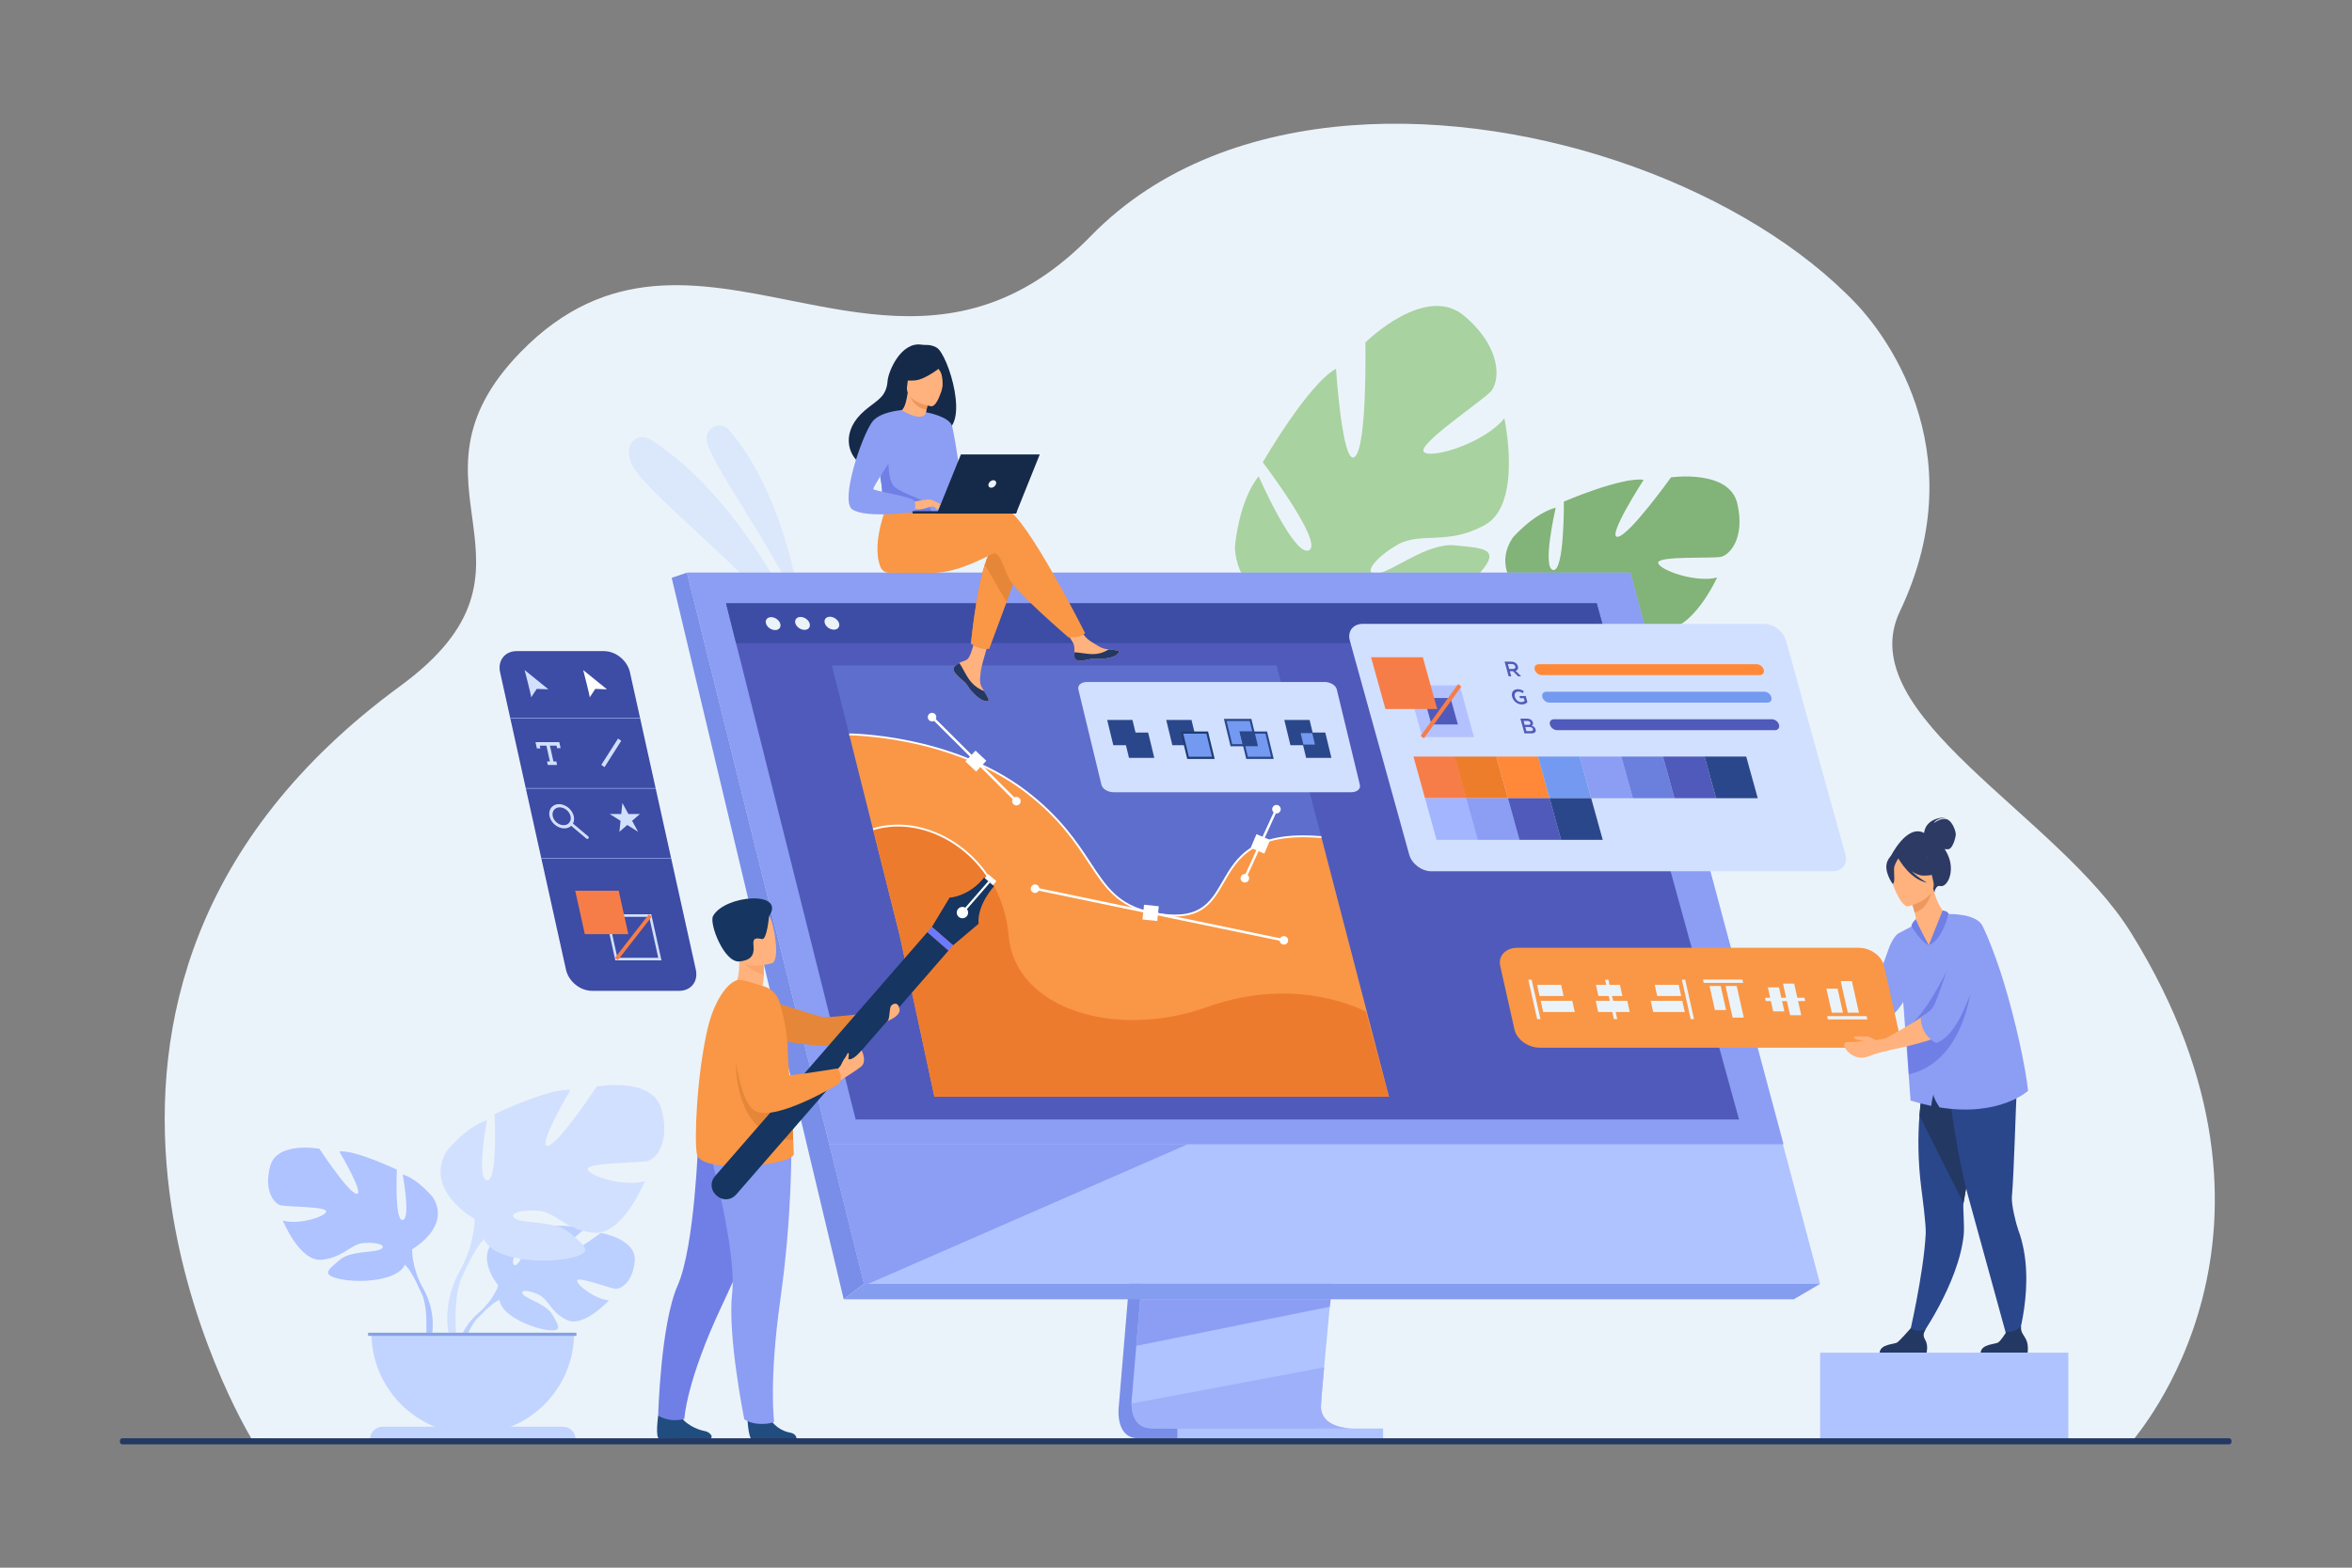 <?xml version="1.0" encoding="UTF-8" standalone="no"?>
<svg
   xmlns:dc="http://purl.org/dc/elements/1.1/"
   xmlns:cc="http://creativecommons.org/ns#"
   xmlns:rdf="http://www.w3.org/1999/02/22-rdf-syntax-ns#"
   xmlns:svg="http://www.w3.org/2000/svg"
   xmlns="http://www.w3.org/2000/svg"
   xmlns:sodipodi="http://sodipodi.sourceforge.net/DTD/sodipodi-0.dtd"
   xmlns:inkscape="http://www.inkscape.org/namespaces/inkscape"
   version="1.1"
   id="svg2"
   xml:space="preserve"
   width="4000"
   height="2666.667"
   viewBox="0 0 4000 2666.667"
   sodipodi:docname="10586.eps"><rect x="0" y="0" width="4000" height="2666.667" fill="#808080" stroke="none"/><defs
     id="defs6" /><sodipodi:namedview
     pagecolor="#ffffff"
     bordercolor="#666666"
     borderopacity="1"
     objecttolerance="10"
     gridtolerance="10"
     guidetolerance="10"
     inkscape:pageopacity="0"
     inkscape:pageshadow="2"
     inkscape:window-width="640"
     inkscape:window-height="480"
     id="namedview4" /><g
     id="g10"
     inkscape:groupmode="layer"
     inkscape:label="ink_ext_XXXXXX"
     transform="matrix(1.333,0,0,-1.333,0,2666.667)"><g
       id="g12"
       transform="scale(0.1)"><path
         d="M 0,0 H 30000 V 20000 H 0 Z"
         style="fill:#ffffff;fill-opacity:0;fill-rule:nonzero;stroke:none"
         id="path14" /><path
         d="m 27203.6,1612.5 c -1540.8,0 -23984.94,-5.5 -23997.91,34.6 l -2.2,5.1 c 0,0 -2.2,5 -2.2,7.5 -8.58,20.1 -3458.145,5662.7 1904.63,9590.7 2098.29,1537 -131.31,2551.6 1537.25,4262.6 1101.74,1129.7 2261.28,892.3 3452.93,654.9 882.4,-175.8 1782.5,-351.5 2689.7,27.8 376.8,157.4 754.8,410.7 1133.3,799.4 877.7,900.6 2081.9,1317.3 3325.3,1410.8 2382.6,178 5063.8,-823.6 6447.5,-2287.5 278.6,-294.8 1545.4,-1820.1 546.8,-3916.6 -630.5,-1323.7 2010.8,-2588 2949.3,-4099.5 2386.3,-3843.1 37.2,-6439.7 15.6,-6489.8"
         style="fill:#ebf3fa;fill-opacity:1;fill-rule:nonzero;stroke:none"
         id="path16" /><path
         d="m 10226.9,12180.3 c -362.44,856.4 -1202.4,1958 -1212.1,2219.2 -0.1,2.6 -0.17,5.2 -0.23,7.7 -2.12,101.2 80.52,167.7 165.59,167.7 43.64,0 87.91,-17.5 121.72,-56.8 750.22,-873.7 925.02,-2337.8 925.02,-2337.8"
         style="fill:#dbe7fb;fill-opacity:1;fill-rule:nonzero;stroke:none"
         id="path18" /><path
         d="m 10318,11761.2 c -745.2,941.9 -2169.28,2025.3 -2271.02,2347.2 -38.15,120.7 -22.88,198 11.11,247.5 32.55,47.3 85.78,72.1 140.13,72.1 32.83,0 66.07,-9 95.39,-27.6 C 9570.48,13591.1 10318,11761.2 10318,11761.2"
         style="fill:#dbe7fb;fill-opacity:1;fill-rule:nonzero;stroke:none"
         id="path20" /><path
         d="m 19629.7,12226.5 c 0,0 -669.3,412.1 -328,919.6 0,0 269.1,309.2 546.6,380.1 0,0 -178.4,-770.6 -32.9,-794.9 145.4,-24.3 136.8,873 136.8,873 0,0 736.1,317.3 1018.2,278.2 0,0 -479,-739.8 -332.1,-727.6 147,12.2 681.2,758.9 681.2,758.9 0,0 745.8,106.4 846.4,-337 100.7,-443.5 -100.3,-654.9 -211.1,-677.7 -110.7,-22.9 -813.9,15.3 -799.4,-76.8 14.5,-92.1 483.6,-258 751.9,-186.7 0,0 -322.2,-709.7 -704.5,-657.3 -382.2,52.5 -491.1,294.9 -727.9,323 -236.8,28.1 -413.1,-28.6 -297,-97.5 116.2,-68.9 520,-42.5 705.1,-213.6 185.1,-171 336.3,-278 -23.1,-336.3 -359.3,-58.4 -997,13.8 -1113.6,293.2 -116.6,279.4 -116.6,279.4 -116.6,279.4"
         style="fill:#82b378;fill-opacity:1;fill-rule:nonzero;stroke:none"
         id="path22" /><path
         d="m 21822.2,13453.7 c 0,0 -1944.4,-541.9 -2192.5,-1227.2 0,0 -3.7,-311.1 -210.3,-659.5 l -5.7,-137 c 0,0 220.3,457.7 332.6,517.1 0,0 -404.5,620.8 2075.9,1506.6"
         style="fill:#82b378;fill-opacity:1;fill-rule:nonzero;stroke:none"
         id="path24" /><path
         d="m 19419.4,11567 c 0,0 -314.5,-437.1 -168.4,-991 l 76.9,17.3 c 0,0 -48.9,605.5 118.4,902.1 167.4,296.6 -26.9,71.6 -26.9,71.6"
         style="fill:#82b378;fill-opacity:1;fill-rule:nonzero;stroke:none"
         id="path26" /><path
         d="m 16921.2,12242.9 c 0,0 -1124.1,-99.4 -1166.2,777.7 0,0 44.6,586.7 303.4,906.3 0,0 455.4,-1040.2 643.7,-943.5 188.3,96.7 -591,1122.4 -591,1122.4 0,0 575.6,996.6 933.9,1193.5 0,0 82.7,-1262.7 241.5,-1122.6 158.7,140.1 133.6,1458 133.6,1458 0,0 767.4,761.9 1263.6,337.6 496.1,-424.4 445.9,-840 338,-961.3 -107.9,-121.4 -950.4,-680.2 -854.7,-773.9 95.7,-93.6 778,117.6 1025.9,429.8 0,0 237.5,-1093.5 -247.6,-1360.9 -485.1,-267.3 -818.4,-81.6 -1115.2,-252.3 -296.7,-170.6 -451,-387.1 -258.2,-366.9 192.8,20.3 635.1,396.9 994.9,358.7 359.9,-38.3 625.6,-31.8 261.9,-407.1 -363.8,-375.3 -1159.9,-839 -1533.7,-617.2 -373.8,221.7 -373.8,221.7 -373.8,221.7"
         style="fill:#a8d29f;fill-opacity:1;fill-rule:nonzero;stroke:none"
         id="path28" /><path
         d="m 18393.4,15535.9 c 0,0 -1774.2,-2291.2 -1472.2,-3293 0,0 262.4,-361.3 323.2,-939.6 l 111,-162.7 c 0,0 -138.7,715.9 -60.4,880.6 0,0 -998,368 1098.4,3514.7"
         style="fill:#a8d29f;fill-opacity:1;fill-rule:nonzero;stroke:none"
         id="path30" /><path
         d="m 17244.4,11303.3 c 0,0 12.7,-773 655.9,-1285.6 l 73.8,86 c 0,0 -575.6,655.2 -637.2,1140.2 -61.7,485 -92.5,59.4 -92.5,59.4"
         style="fill:#a8d29f;fill-opacity:1;fill-rule:nonzero;stroke:none"
         id="path32" /><path
         d="m 6358.27,3601.4 c 0,0 -314.86,367.3 -19.42,600.7 0,0 215.8,130.6 391.77,120 0,0 -249.34,-418.1 -168.68,-459.7 80.67,-41.6 244.24,485.9 244.24,485.9 0,0 491.1,47.6 649.07,-28.3 0,0 -419.82,-343.6 -331.4,-364 88.42,-20.5 541.88,316.7 541.88,316.7 0,0 457.07,-77.7 432.7,-356.6 -24.38,-278.8 -181.86,-364.9 -251.09,-357.5 -69.21,7.4 -474.13,162 -482.95,105.3 -8.82,-56.7 234.92,-242.1 405.6,-250.7 0,0 -322.25,-355.4 -536.41,-252.9 -214.16,102.6 -232.44,265.2 -365.94,326.2 -133.5,60.9 -247.47,60.8 -192.35,-1.4 55.12,-62.2 296.73,-122.6 373.07,-257.7 76.35,-135 144.85,-226.1 -76.73,-192.8 -221.58,33.4 -581.74,195.5 -597.56,381.2 -15.8,185.6 -15.8,185.6 -15.8,185.6"
         style="fill:#bbd0ff;fill-opacity:1;fill-rule:nonzero;stroke:none"
         id="path34" /><path
         d="m 7873.84,3908.6 c 0,0 -1241.42,47.9 -1515.57,-307.2 0,0 -60.64,-181.6 -247.21,-346.9 l -29.08,-79.3 c 0,0 215.12,226.8 292.09,240.6 0,0 -120.37,439.8 1499.77,492.8"
         style="fill:#bbd0ff;fill-opacity:1;fill-rule:nonzero;stroke:none"
         id="path36" /><path
         d="m 6111.06,3254.5 c 0,0 -266.46,-197.1 -284.97,-549.2 l 48.36,-4.3 c 0,0 85.11,364.1 238.92,506.4 153.83,142.4 -2.31,47.1 -2.31,47.1"
         style="fill:#bbd0ff;fill-opacity:1;fill-rule:nonzero;stroke:none"
         id="path38" /><path
         d="m 5257.43,4063.4 c 0,0 500.85,280.4 267.12,661.1 0,0 -186.99,233.7 -387.33,293.8 0,0 106.85,-567.6 0,-581 -106.85,-13.3 -73.46,641.1 -73.46,641.1 0,0 -527.56,253.8 -734.58,233.8 0,0 327.22,-554.3 220.37,-541 -106.84,13.4 -474.14,574.3 -474.14,574.3 0,0 -540.92,100.2 -627.73,-220.3 -86.82,-320.6 53.42,-480.8 133.56,-500.9 80.13,-20 594.34,-13.3 580.99,-80.1 -13.36,-66.8 -360.62,-173.6 -554.28,-113.5 0,0 213.7,-527.6 494.17,-500.9 280.48,26.7 367.29,200.3 540.93,213.7 173.62,13.4 300.5,-33.4 213.69,-80.1 -86.81,-46.8 -380.65,-15.4 -520.89,-134.6 -140.23,-119.2 -253.76,-192.7 6.68,-246.1 260.45,-53.4 727.91,-20 821.4,180.3 93.5,200.4 93.5,200.4 93.5,200.4"
         style="fill:#aec3ff;fill-opacity:1;fill-rule:nonzero;stroke:none"
         id="path40" /><path
         d="m 3694.77,5025 c 0,0 1402.38,-454.1 1562.66,-961.6 0,0 -6.68,-227.1 133.56,-487.5 v -100.2 c 0,0 -146.92,340.6 -227.06,387.3 0,0 313.87,440.8 -1469.16,1162"
         style="fill:#aec3ff;fill-opacity:1;fill-rule:nonzero;stroke:none"
         id="path42" /><path
         d="m 5390.99,3575.9 c 0,0 216.27,-328.4 92.97,-728.2 l -55.64,14.9 c 0,0 54.01,440.3 -59.14,661.8 -113.15,221.5 21.81,51.5 21.81,51.5"
         style="fill:#aec3ff;fill-opacity:1;fill-rule:nonzero;stroke:none"
         id="path44" /><path
         d="m 6054.24,4450.2 c 0,0 -660.22,369.7 -352.12,871.5 0,0 246.49,308.1 510.58,387.3 0,0 -140.85,-748.2 0,-765.9 140.84,-17.6 96.83,845.1 96.83,845.1 0,0 695.42,334.5 968.31,308.1 0,0 -431.34,-730.6 -290.49,-713 140.84,17.6 625,757 625,757 0,0 713.04,132.1 827.47,-290.5 114.44,-422.5 -70.42,-633.8 -176.05,-660.2 -105.64,-26.4 -783.46,-17.6 -765.85,-105.6 17.6,-88 475.35,-228.9 730.63,-149.7 0,0 -281.68,-695.4 -651.41,-660.2 -369.72,35.2 -484.16,264.1 -713.03,281.7 -228.88,17.6 -396.13,-44 -281.7,-105.6 114.45,-61.6 501.77,-20.2 686.63,-177.4 184.86,-157.1 334.51,-254 -8.8,-324.4 -343.32,-70.4 -959.52,-26.4 -1082.76,237.7 -123.24,264.1 -123.24,264.1 -123.24,264.1"
         style="fill:#d2e0ff;fill-opacity:1;fill-rule:nonzero;stroke:none"
         id="path46" /><path
         d="m 8114.12,5717.8 c 0,0 -1848.61,-598.6 -2059.88,-1267.6 0,0 8.81,-299.3 -176.06,-642.6 v -132.1 c 0,0 193.67,449 299.3,510.6 0,0 -413.73,581 1936.64,1531.7"
         style="fill:#d2e0ff;fill-opacity:1;fill-rule:nonzero;stroke:none"
         id="path48" /><path
         d="m 5878.18,3807.6 c 0,0 -285.08,-433 -122.55,-959.9 l 73.34,19.7 c 0,0 -71.2,580.4 77.96,872.3 149.15,292 -28.75,67.9 -28.75,67.9"
         style="fill:#d2e0ff;fill-opacity:1;fill-rule:nonzero;stroke:none"
         id="path50" /><path
         d="m 6031.99,1704.9 c 714.26,0 1293.26,579 1293.26,1293.2 H 4738.74 c 0,-714.2 579.01,-1293.2 1293.25,-1293.2"
         style="fill:#c0d4ff;fill-opacity:1;fill-rule:nonzero;stroke:none"
         id="path52" /><path
         d="M 7343.12,1639.1 H 4720.87 c 0,88.1 71.44,159.5 159.56,159.5 h 2303.13 c 88.12,0 159.56,-71.4 159.56,-159.5"
         style="fill:#c0d4ff;fill-opacity:1;fill-rule:nonzero;stroke:none"
         id="path54" /><path
         d="M 7354.67,2958.5 H 4696.21 v 39.7 h 2658.46 v -39.7"
         style="fill:#86a2e2;fill-opacity:1;fill-rule:nonzero;stroke:none"
         id="path56" /><path
         d="m 14853.5,8949.9 -578.7,-6881.1 c 0,0 -60.6,-417.1 249.7,-417.9 510.1,-1.2 2539.1,0 2539.1,0 0,0 -383.9,86.9 -379.3,282.2 5.5,230.3 676.4,7081.9 676.4,7081.9 l -2507.2,-65.1"
         style="fill:#798ee8;fill-opacity:1;fill-rule:nonzero;stroke:none"
         id="path58" /><path
         d="m 17254.6,1776 c -100.3,-0.3 -2064.7,-3.6 -2561.5,2.8 -216.5,2.7 -254.4,192.5 -256.2,315.3 -0.9,58.9 6.6,102.4 6.6,102.4 l 15,178.9 38.4,455.8 33.8,402.8 43.6,517.5 36.6,436.8 411.2,4889.5 2507.2,65.1 c 0,0 -282.5,-2867.4 -482.4,-4954.6 -22.3,-232.6 -43.6,-455.5 -63.2,-663.7 -6.4,-66.4 -12.4,-131.4 -18.4,-194.7 -18.6,-197.5 -35.5,-378.8 -50.2,-538.9 -7.8,-84.4 -15,-162.8 -21.5,-234.7 -25.5,-281.4 -40.4,-461.2 -40.6,-495.4 -0.1,-19.9 1.6,-38.4 4.9,-55.7 41.1,-219.3 359.1,-229.2 396.7,-229.2"
         style="fill:#aec3ff;fill-opacity:1;fill-rule:nonzero;stroke:none"
         id="path60" /><path
         d="M 8764.77,12697.3 10174.4,7035 l 193,-775.4 656.6,-2637.4 h 12197.6 l -2419.9,9075.1 H 8764.77"
         style="fill:#aec3ff;fill-opacity:1;fill-rule:nonzero;stroke:none"
         id="path62" /><path
         d="m 8764.74,12697.3 -195.36,-65.1 2194.92,-9207 259.7,197 -2259.26,9075.1"
         style="fill:#798ee8;fill-opacity:1;fill-rule:nonzero;stroke:none"
         id="path64" /><path
         d="m 10764.3,3425.2 h 12122.5 l 334.8,197 H 11024 l -259.7,-197"
         style="fill:#849def;fill-opacity:1;fill-rule:nonzero;stroke:none"
         id="path66" /><path
         d="m 15021.3,1651.3 h 2624.8 v 124.699 h -2624.8 z"
         style="fill:#aec3ff;fill-opacity:1;fill-rule:nonzero;stroke:none"
         id="path68" /><path
         d="m 16978.8,3425.3 -13.5,-95.4 -2468.4,-498.7 33.8,402.8 16.2,191.3 h 2431.9"
         style="fill:#8c9df4;fill-opacity:1;fill-rule:nonzero;stroke:none"
         id="path70" /><path
         d="m 17254.6,1776 h -2117.3 c -188.6,0.6 -345.4,1.5 -444.2,2.8 -216.5,2.7 -254.4,192.5 -256.2,315.3 l 2456.7,462.2 c -25.5,-281.4 -40.4,-461.2 -40.6,-495.4 0,-0.6 0,-1.2 0,-1.8 0,-19.3 1.7,-37.2 4.9,-53.9 41.1,-219.3 359.1,-229.2 396.7,-229.2"
         style="fill:#9db0f9;fill-opacity:1;fill-rule:nonzero;stroke:none"
         id="path72" /><path
         d="m 16052.6,1774.9 c -319.4,0 -649,0.3 -915.3,1.1 v 0 h 2117.3 v 0 c -52.2,-0.1 -609.6,-1.1 -1202,-1.1"
         style="fill:#9db0f9;fill-opacity:1;fill-rule:nonzero;stroke:none"
         id="path74" /><path
         d="M 8764.74,12697.3 H 20801.7 l 1953,-7293.5 H 10580.5 l -1815.76,7293.5"
         style="fill:#8c9df4;fill-opacity:1;fill-rule:nonzero;stroke:none"
         id="path76" /><path
         d="M 22187,5719.9 H 10916.7 l -402.7,1604.3 -155.8,620.8 -63.5,253.1 -414.01,1648.8 -21.37,85.9 -218.86,871.5 -97.91,390 -83.46,332.6 -68.18,271.3 -127.64,508.4 H 20371.1 l 140.2,-508.4 74.7,-271.3 91.7,-332.6 107.5,-390 708.3,-2569 v -0.1 l 59.9,-217.7 28,-101 488.9,-1773.6 116.7,-423"
         style="fill:#505aba;fill-opacity:1;fill-rule:nonzero;stroke:none"
         id="path78" /><path
         d="m 17720.2,6010.5 h -5798.8 l -318.6,1561.6 -123.3,491.1 -50.2,200.2 -327.5,1304.3 -16.9,67.9 -173.1,689.5 -77.5,308.5 -66,263.1 -53.9,214.6 -101,402.2 h 5674 l 1432.8,-5503"
         style="fill:#5e6ecc;fill-opacity:1;fill-rule:nonzero;stroke:none"
         id="path80" /><path
         d="M 15153.6,5403.8 11028.1,3600.9 10580.5,5403.8 Z"
         style="fill:#8c9df4;fill-opacity:1;fill-rule:nonzero;stroke:none"
         id="path82" /><path
         d="m 24548.7,9375.6 c 0.6,16.2 13.1,191.2 279.7,200.3 0,0 -131.1,-15.6 -153.8,-73.2 0,0 89.3,71.2 162,48.3 72.6,-22.9 115.3,-150.2 115.8,-192.1 0.4,-41.9 -40,-176.9 -86.1,-188.4 -17.5,-4.3 -37.6,-3.2 -55.9,-0.1 12.3,-19.1 24.3,-40.3 35.8,-63.9 106.4,-218.3 -3.3,-431.6 -93.3,-408.1 -57.8,15.1 -74.1,-83.4 -74.1,-83.4 l -561,454.2 c 0,0 206,426.4 430.9,306.4"
         style="fill:#2c3a64;fill-opacity:1;fill-rule:nonzero;stroke:none"
         id="path84" /><path
         d="m 23019.7,6645.8 c 46.9,-41.4 171.3,101 188.5,120 0.9,1.8 1.8,2.7 1.8,2.7 l -37.9,105.5 c 0,0 -163.2,6.3 -190.3,-20.7 -27,-27.1 -13.5,-163.3 37.9,-207.5"
         style="fill:#ffb27d;fill-opacity:1;fill-rule:nonzero;stroke:none"
         id="path86" /><path
         d="m 24353.3,2943.9 119.2,-44.4 c 0,0 517.6,717.8 581.3,1349.4 11.4,112.8 -12,351.8 -3.1,402.9 4.1,23.8 9.1,52.5 14.9,85.4 16.8,96.4 40,228.4 66.4,378.6 60.9,345.6 139.8,787.5 201.1,1112.4 l -32.1,10.3 -347.4,112 -71.8,228.1 -258.7,68.1 c 0,0 -57.8,-113.1 -109.4,-647.1 -9.6,-70 -18.2,-147.3 -24.8,-231 -20.1,-255.7 -21.5,-572.9 24.7,-935.4 11.8,-92.9 61.1,-457.7 55.3,-570.6 -26,-516.3 -215.6,-1318.7 -215.6,-1318.7"
         style="fill:#2b478b;fill-opacity:1;fill-rule:nonzero;stroke:none"
         id="path88" /><path
         d="m 24488.9,5768.6 561.8,-1116.8 c 4.1,23.8 9.1,52.5 14.9,85.4 16.8,96.4 40,228.4 66.4,378.6 60.9,345.6 139.8,787.5 201.1,1112.4 l -32.1,10.3 -347.4,112 -71.8,228.1 -258.7,68.1 c 0,0 -57.8,-113.1 -109.4,-647.1 -9.6,-70 -18.2,-147.3 -24.8,-231"
         style="fill:#233862;fill-opacity:1;fill-rule:nonzero;stroke:none"
         id="path90" /><path
         d="m 24736.1,6503.4 13,111.5 c 217.8,-57.9 799.9,161.7 799.9,161.7 0,0 211.1,-185.5 183.4,-630.3 -13.5,-217 -38.2,-1139.4 -64,-1412.3 -9.4,-98.9 54.8,-353.5 80.6,-422.2 253.3,-674.9 -39,-1506 -39,-1506 l -75.8,30.5 c 0,0 -479.9,1739.7 -529.4,1924 -93.5,348.5 -168.8,801.8 -218.9,1151.6 -6.9,-0.3 -149.8,591.5 -149.8,591.5"
         style="fill:#2b478b;fill-opacity:1;fill-rule:nonzero;stroke:none"
         id="path92" /><path
         d="m 24570.8,7797.2 c 374.5,-20.5 292.2,537.8 269.4,535 -45.9,23.9 -128.2,140.2 -175.7,334.7 l -16.2,-7.5 -270.3,-127.1 c 0,0 28.7,-87.9 50,-172.1 16.5,-65.8 28.4,-129.5 18.4,-147.3 -21.3,-8.6 -34,-14.1 -34,-14.1 l -0.1,-0.3 c -2.7,-6.9 58.6,-395.8 158.5,-401.3"
         style="fill:#ffb27d;fill-opacity:1;fill-rule:nonzero;stroke:none"
         id="path94" /><path
         d="m 24378,8532.3 c 0,0 28.8,-87.9 49.9,-172.1 158,44 206,210.1 220.4,299.1 l -270.3,-127"
         style="fill:#ed985f;fill-opacity:1;fill-rule:nonzero;stroke:none"
         id="path96" /><path
         d="m 24344.8,8439.2 c 0,0 377.9,87.5 319.8,322 -58.1,234.6 -48.4,403.8 -292.2,357.9 -243.7,-46 -268.3,-147 -267.9,-230 0.3,-83 140.5,-466.6 240.3,-449.9"
         style="fill:#ffb27d;fill-opacity:1;fill-rule:nonzero;stroke:none"
         id="path98" /><path
         d="m 24083.2,9022.2 c 40.6,85 88.5,80.5 118.4,65.4 177.6,164.3 351.8,30.1 351.8,30.1 67,-162 212.3,-228.1 212.3,-228.1 0,0 -58.1,-59.5 -226.3,-58.2 -51.4,0.4 -103.1,24 -150.2,56.5 90.8,-91.3 197.1,-146.9 197.1,-146.9 -210.6,40.3 -351.9,284.1 -366.4,310.1 -17.8,-26.4 -52,-82.5 -54.8,-129.9 -3.9,-64.3 18.2,-189.4 -18.7,-194.1 0,0 -124.1,167.6 -63.2,295.1"
         style="fill:#2c3a64;fill-opacity:1;fill-rule:nonzero;stroke:none"
         id="path100" /><path
         d="m 25269.1,2743.8 h 600.1 c 0,0 14.4,91.5 -16.9,160.9 -30.1,66.6 -77.1,96.8 -65.8,177.4 -38.2,-39.3 -100.3,-83.2 -187.1,-71.6 -10.6,-17.2 -68.6,-109.4 -104.1,-135 -39.3,-28.1 -214.1,-18.1 -226.2,-131.7"
         style="fill:#233862;fill-opacity:1;fill-rule:nonzero;stroke:none"
         id="path102" /><path
         d="m 23980.4,2743.8 h 600.2 c 0,0 22.4,95.7 -17,160.9 -34.9,57.6 -21.5,90.4 4.3,138.1 -27.1,-11.1 -62.3,-21.2 -101,-19 -29.9,1.7 -61.6,15.3 -89.3,31.4 -25.8,-29.5 -136.4,-154.8 -171,-179.7 -39.2,-28.1 -214.1,-18.1 -226.2,-131.7"
         style="fill:#233862;fill-opacity:1;fill-rule:nonzero;stroke:none"
         id="path104" /><path
         d="m 25560.2,7485.6 c -32.3,104.7 -65.6,205.1 -99.4,297.8 -76.9,210.7 -125.7,320.7 -167.1,405.9 -78.9,162.1 -431.2,151.9 -431.2,151.9 -67.9,-244.5 -254.4,-397 -254.4,-397 -99.4,58.4 -173.4,263.7 -173.4,263.7 l -217.6,-115.8 c -0.8,-0.8 -67.4,-40.2 -126.1,-209 -87.3,-251.1 -229,-607.8 -327.3,-716.9 -22.9,-25.4 -90.1,-63.9 -171.4,-104.8 v 0 c -1.7,-2.7 -3.1,-4 -4,-4 5.3,-12 29,-68.6 67.2,-126.1 31.1,-46.7 71.9,-93.9 120.1,-118.3 37.1,17.9 103.9,44.3 132.2,61.7 102.5,62.6 255,152.8 374.3,343.1 l 33.3,-447.4 60.3,-809.3 c 92.5,-28.8 180.7,-51.3 264.3,-68.5 5.4,67.8 27.4,149 27.4,149 -1,-42.6 48.8,-124 78.3,-168.3 768.6,-123.2 1128.9,212.1 1128.9,212.1 -29.9,296.7 -159.4,897 -314.4,1400.2"
         style="fill:#8c9df4;fill-opacity:1;fill-rule:nonzero;stroke:none"
         id="path106" /><path
         d="m 24784.8,8386.4 c 0,0 63.9,-4.3 77.7,-45.1 0,0 -83.5,-335.9 -254.3,-397.1 l 176.6,442.2"
         style="fill:#707fe5;fill-opacity:1;fill-rule:nonzero;stroke:none"
         id="path108" /><path
         d="m 24608.2,7944.2 c 0,0 -163.3,294.6 -162.7,334.5 0,0 -62,-55 -57.9,-95.9 0,0 137.5,-220.2 220.6,-238.6"
         style="fill:#707fe5;fill-opacity:1;fill-rule:nonzero;stroke:none"
         id="path110" /><path
         d="m 25045.8,8063.7 c -4.6,-15.9 -337.8,-812.1 -636.6,-1105.6 -130.8,-128.5 286,-91.4 290,-67.5 4,23.9 346.6,1173.1 346.6,1173.1"
         style="fill:#707fe5;fill-opacity:1;fill-rule:nonzero;stroke:none"
         id="path112" /><path
         d="m 24325.9,6745.2 28.5,-449.1 c 911.3,211.6 834.8,1663 834.8,1663 l -457.6,-944.9 -401.6,-262.5 c 0,0 -1.5,-2.3 -4.1,-6.5"
         style="fill:#707fe5;fill-opacity:1;fill-rule:nonzero;stroke:none"
         id="path114" /><path
         d="m 23587.1,7058.8 c 0.3,-0.9 0.7,-1.4 1.2,-1.4 l -0.7,1.7 c -0.7,1.4 -0.9,1.4 -0.5,-0.3"
         style="fill:#aec3ff;fill-opacity:1;fill-rule:nonzero;stroke:none"
         id="path116" /><path
         d="m 24037.9,7677.3 181.4,-808.7 c 28.9,-128.8 -68.6,-233.2 -217.8,-233.2 h -4357 c -149.3,0 -293.6,104.4 -322.5,233.2 l -181.5,808.7 c -1.1,5 -2.1,9.8 -2.6,14.8 -18.8,122 77,218.4 220.5,218.4 h 4357 c 143.5,0 282.5,-96.4 318.5,-218.4 1.6,-5 2.9,-9.8 4,-14.8"
         style="fill:#f99746;fill-opacity:1;fill-rule:nonzero;stroke:none"
         id="path118" /><path
         d="m 19654.2,7000 h -42.8 l -112.9,503.2 h 42.8 l 112.9,-503.2"
         style="fill:#ebf3fa;fill-opacity:1;fill-rule:nonzero;stroke:none"
         id="path120" /><path
         d="m 19948.6,7295.5 h -306.1 l -32,142.4 h 306.2 l 31.9,-142.4"
         style="fill:#ebf3fa;fill-opacity:1;fill-rule:nonzero;stroke:none"
         id="path122" /><path
         d="m 20091.4,7091.4 h -403.1 l -32,142.4 h 403.1 l 32,-142.4"
         style="fill:#ebf3fa;fill-opacity:1;fill-rule:nonzero;stroke:none"
         id="path124" /><path
         d="m 20633.6,7000 h -42.7 l -112.9,503.2 h 42.7 l 112.9,-503.2"
         style="fill:#ebf3fa;fill-opacity:1;fill-rule:nonzero;stroke:none"
         id="path126" /><path
         d="m 20699,7295.5 h -306.2 l -31.9,142.4 h 306.2 l 31.9,-142.4"
         style="fill:#ebf3fa;fill-opacity:1;fill-rule:nonzero;stroke:none"
         id="path128" /><path
         d="m 20793.3,7091.4 h -403.1 l -32,142.4 h 403.1 l 32,-142.4"
         style="fill:#ebf3fa;fill-opacity:1;fill-rule:nonzero;stroke:none"
         id="path130" /><path
         d="m 21613.1,7000 h -42.7 l -112.9,503.2 h 42.7 l 112.9,-503.2"
         style="fill:#ebf3fa;fill-opacity:1;fill-rule:nonzero;stroke:none"
         id="path132" /><path
         d="m 21449.3,7295.5 h -306.2 l -32,142.4 h 306.2 l 32,-142.4"
         style="fill:#ebf3fa;fill-opacity:1;fill-rule:nonzero;stroke:none"
         id="path134" /><path
         d="M 21495.1,7091.4 H 21092 l -32,142.4 h 403.1 l 32,-142.4"
         style="fill:#ebf3fa;fill-opacity:1;fill-rule:nonzero;stroke:none"
         id="path136" /><path
         d="m 22239.8,7462.5 h -503.2 l -9.6,42.7 h 503.2 l 9.6,-42.7"
         style="fill:#ebf3fa;fill-opacity:1;fill-rule:nonzero;stroke:none"
         id="path138" /><path
         d="m 21953.3,7422.4 68.7,-306.2 h -142.4 l -68.7,306.2 h 142.4"
         style="fill:#ebf3fa;fill-opacity:1;fill-rule:nonzero;stroke:none"
         id="path140" /><path
         d="m 22157.4,7422.4 90.5,-403.1 h -142.4 l -90.5,403.1 h 142.4"
         style="fill:#ebf3fa;fill-opacity:1;fill-rule:nonzero;stroke:none"
         id="path142" /><path
         d="m 23031.8,7230.3 h -503.2 l -9.6,42.7 h 503.2 l 9.6,-42.7"
         style="fill:#ebf3fa;fill-opacity:1;fill-rule:nonzero;stroke:none"
         id="path144" /><path
         d="m 22697.2,7404.7 68.7,-306.2 h -142.4 l -68.7,306.2 h 142.4"
         style="fill:#ebf3fa;fill-opacity:1;fill-rule:nonzero;stroke:none"
         id="path146" /><path
         d="m 22890.4,7453.2 90.5,-403.1 h -142.4 l -90.5,403.1 h 142.4"
         style="fill:#ebf3fa;fill-opacity:1;fill-rule:nonzero;stroke:none"
         id="path148" /><path
         d="M 23824.2,6996.2 H 23321 l -9.6,42.7 h 503.3 l 9.5,-42.7"
         style="fill:#ebf3fa;fill-opacity:1;fill-rule:nonzero;stroke:none"
         id="path150" /><path
         d="m 23444.2,7388.8 68.7,-306.2 h -142.4 l -68.7,306.2 h 142.4"
         style="fill:#ebf3fa;fill-opacity:1;fill-rule:nonzero;stroke:none"
         id="path152" /><path
         d="m 23626.6,7485.7 90.4,-403.1 h -142.4 l -90.4,403.1 h 142.4"
         style="fill:#ebf3fa;fill-opacity:1;fill-rule:nonzero;stroke:none"
         id="path154" /><path
         d="m 23600.3,6707.8 c 49.6,0.2 128,3.6 173.3,21 0,0 -144.7,2 -114,47.8 5.6,8.3 77.6,2 157.9,2 32.9,0 114.3,-45.1 110.1,-47.2 58.2,7.7 111.2,19 128.3,22.6 4.5,1 6.3,1.8 6.3,1.8 l 51.4,-149.6 c 0,0 -10.8,-2.7 -29.8,-6.4 -47.8,-11.7 -146.1,-36.9 -239,-73 -129.8,-51.4 -225.3,12.5 -268.7,57.7 -27.5,28.7 -49.1,66.7 -47.6,94.3 1.6,30.2 41.5,28.8 71.8,29"
         style="fill:#ffb27d;fill-opacity:1;fill-rule:nonzero;stroke:none"
         id="path156" /><path
         d="m 23949.4,6696.3 31.6,-115.4 c 0,0 39.7,7.2 102.8,18.9 19,3.7 29.8,6.4 29.8,6.4 50.5,9.8 110.9,23.4 176.7,37.8 h 1 c 112.7,27.1 238.9,59.5 345.3,95.6 9.6,3.4 18.9,6.7 28.1,10.1 62.9,23.2 -58.7,342.5 -113.7,302.8 -14.6,-10.5 -30.3,-21.4 -46.7,-32.7 -91.2,-61.9 -207.3,-131 -310.5,-189.1 -50.5,-28.9 -98.3,-55 -138,-76.7 -64,-35.1 -106.4,-57.7 -106.4,-57.7"
         style="fill:#ffb27d;fill-opacity:1;fill-rule:nonzero;stroke:none"
         id="path158" /><path
         d="m 24504.3,7019.8 c 0,0 -6.6,-218 197.6,-324.1 235.9,85.2 362.1,437.1 459.6,678.8 13.5,33.3 26.1,66.7 38.7,99.2 45.1,120.8 81.2,239.9 102.8,342.7 13.6,61.3 -248.8,370.6 -282.2,297.5 -51.4,-116.2 -105.5,-266.9 -156,-416.6 -28,-82 -55,-164.1 -82.1,-239.8 -15.3,-46 -30.7,-89.3 -45.1,-129 -28,-75.8 -53.2,-137.1 -75.7,-175.8 -14.5,-25.3 -55.9,-60.5 -110.9,-100.2 -14.6,-10.5 -30.3,-21.4 -46.7,-32.7"
         style="fill:#8c9df4;fill-opacity:1;fill-rule:nonzero;stroke:none"
         id="path160" /><path
         d="M 20511.3,11798.2 H 9390.91 l -127.64,508.4 H 20371.1 l 140.2,-508.4"
         style="fill:#3d4ca5;fill-opacity:1;fill-rule:nonzero;stroke:none"
         id="path162" /><path
         d="m 9954.39,12047.8 c 14.47,-45.5 -14.37,-82.8 -64.42,-83.1 -50.05,-0.4 -102.36,36.3 -116.84,81.9 -14.47,45.5 14.37,82.7 64.42,83.1 50.05,0.3 102.36,-36.3 116.84,-81.9"
         style="fill:#ebf3fa;fill-opacity:1;fill-rule:nonzero;stroke:none"
         id="path164" /><path
         d="m 10329.4,12050.4 c 14.5,-45.5 -14.4,-82.8 -64.4,-83.1 -50.1,-0.4 -102.4,36.3 -116.9,81.9 -14.4,45.5 14.4,82.7 64.5,83.1 50,0.3 102.3,-36.3 116.8,-81.9"
         style="fill:#ebf3fa;fill-opacity:1;fill-rule:nonzero;stroke:none"
         id="path166" /><path
         d="m 10704.4,12053 c 14.5,-45.5 -14.4,-82.8 -64.4,-83.1 -50.1,-0.3 -102.4,36.3 -116.8,81.9 -14.5,45.5 14.3,82.8 64.4,83.1 50,0.3 102.3,-36.3 116.8,-81.9"
         style="fill:#ebf3fa;fill-opacity:1;fill-rule:nonzero;stroke:none"
         id="path168" /><path
         d="m 10834.3,10633.6 c 0,0 1309,-5 2258.2,-732.7 949.1,-727.7 812.3,-1380.6 1599.9,-1544.2 1290.7,-268.2 489.4,1109.3 2165.4,966 l 862.4,-3312.2 h -5798.8 l -441.9,2052.7 -645.2,2570.4"
         style="fill:#f99746;fill-opacity:1;fill-rule:nonzero;stroke:none"
         id="path170" /><path
         d="m 14991.2,8309.8 c -88.8,0 -188.5,11.8 -301.2,35.2 -434.7,90.3 -595,334.2 -797.9,642.9 -168.1,255.9 -377.4,574.3 -806.9,903.5 -269.7,206.8 -745.3,485.1 -1480.2,637 -439.6,90.9 -767.5,93.2 -770.7,93.2 l 0.1,23.9 c 3.2,0 333.5,-2.3 775.5,-93.7 408,-84.4 997.7,-264.1 1489.8,-641.4 432.7,-331.7 643.2,-652 812.4,-909.4 207.6,-316 357.7,-544.3 782.8,-632.6 605.2,-125.8 742.1,112.1 900.6,387.5 176.6,306.7 376.8,654.5 1263.3,578.7 l -2,-23.8 c -871.6,74.5 -1067.6,-266.2 -1240.6,-566.9 -80.2,-139.3 -156,-270.9 -290.4,-352.2 -90.5,-54.8 -199.8,-81.9 -334.6,-81.9"
         style="fill:#ffffff;fill-opacity:1;fill-rule:nonzero;stroke:none"
         id="path172" /><path
         d="m 11140,9423.3 332.7,-1326 448.7,-2086.8 h 5798.8 L 17427.8,7094 c 0,0 -858.4,478.5 -2022.5,61.5 -1164.1,-417 -2452.8,-32.2 -2535.7,905.8 -93.6,1057.5 -1065.3,1567 -1729.6,1362"
         style="fill:#ed7b2e;fill-opacity:1;fill-rule:nonzero;stroke:none"
         id="path174" /><path
         d="m 12605.1,8795.9 c -333.4,515.4 -948,774.4 -1461.6,616 l -7,22.8 c 523.6,161.5 1149.6,-101.6 1488.6,-625.8 l -20,-13"
         style="fill:#ffffff;fill-opacity:1;fill-rule:nonzero;stroke:none"
         id="path176" /><path
         d="m 14764.7,8252.2 -188.4,19.5 19.5,188.3 188.4,-19.4 -19.5,-188.4"
         style="fill:#ffffff;fill-opacity:1;fill-rule:nonzero;stroke:none"
         id="path178" /><path
         d="m 16376.9,7990 -3174.6,659.4 6.4,30.7 3174.6,-659.3 -6.4,-30.8"
         style="fill:#ffffff;fill-opacity:1;fill-rule:nonzero;stroke:none"
         id="path180" /><path
         d="m 13151.4,8670.3 c 3.1,29.9 29.8,51.6 59.7,48.5 29.9,-3.1 51.6,-29.8 48.5,-59.7 -3.1,-29.9 -29.8,-51.6 -59.7,-48.5 -29.9,3.1 -51.6,29.8 -48.5,59.7"
         style="fill:#ffffff;fill-opacity:1;fill-rule:nonzero;stroke:none"
         id="path182" /><path
         d="m 16326,8011 c 3.1,29.9 29.8,51.6 59.7,48.5 29.9,-3.1 51.6,-29.8 48.5,-59.7 -3.1,-29.9 -29.8,-51.6 -59.7,-48.5 -29.9,3.1 -51.6,29.8 -48.5,59.7"
         style="fill:#ffffff;fill-opacity:1;fill-rule:nonzero;stroke:none"
         id="path184" /><path
         d="m 12453.9,10158.9 -137.8,129.9 129.9,137.8 137.8,-129.9 -129.9,-137.8"
         style="fill:#ffffff;fill-opacity:1;fill-rule:nonzero;stroke:none"
         id="path186" /><path
         d="m 12956.7,9770.5 -1076.6,1072.4 22.2,22.3 1076.6,-1072.4 -22.2,-22.3"
         style="fill:#ffffff;fill-opacity:1;fill-rule:nonzero;stroke:none"
         id="path188" /><path
         d="m 11849,10888.3 c 18.9,23.3 53.2,26.9 76.5,8 23.3,-18.9 26.9,-53.2 8,-76.5 -19,-23.4 -53.2,-26.9 -76.5,-8 -23.4,18.9 -26.9,53.2 -8,76.5"
         style="fill:#ffffff;fill-opacity:1;fill-rule:nonzero;stroke:none"
         id="path190" /><path
         d="m 12925.6,9815.9 c 18.9,23.3 53.2,26.9 76.5,8 23.3,-19 26.9,-53.2 8,-76.5 -19,-23.4 -53.2,-26.9 -76.6,-8 -23.3,18.9 -26.9,53.2 -7.9,76.5"
         style="fill:#ffffff;fill-opacity:1;fill-rule:nonzero;stroke:none"
         id="path192" /><path
         d="m 16204.6,9286.4 -74,-174.3 -174.3,74 74,174.3 174.3,-74"
         style="fill:#ffffff;fill-opacity:1;fill-rule:nonzero;stroke:none"
         id="path194" /><path
         d="m 15896.6,8791.2 -28.6,13 403.2,881.4 28.5,-13.1 -403.1,-881.3"
         style="fill:#ffffff;fill-opacity:1;fill-rule:nonzero;stroke:none"
         id="path196" /><path
         d="m 15864.8,8746.2 c -28.5,9.6 -43.7,40.5 -34,69 9.6,28.4 40.5,43.7 69,34 28.4,-9.6 43.6,-40.5 34,-69 -9.7,-28.4 -40.6,-43.7 -69,-34"
         style="fill:#ffffff;fill-opacity:1;fill-rule:nonzero;stroke:none"
         id="path198" /><path
         d="m 16268,9627.5 c -28.5,9.7 -43.7,40.6 -34.1,69 9.7,28.5 40.6,43.7 69,34.1 28.5,-9.7 43.7,-40.6 34.1,-69 -9.7,-28.5 -40.6,-43.7 -69,-34.1"
         style="fill:#ffffff;fill-opacity:1;fill-rule:nonzero;stroke:none"
         id="path200" /><path
         d="m 17055,11207.9 294.7,-1218.1 c 12.7,-52.1 -36.5,-94.4 -109.8,-94.4 h -3031.7 c -73.3,0 -142.9,42.3 -155.5,94.4 l -294.7,1218.1 c -12.6,52.1 36.5,94.4 109.8,94.4 h 3031.7 c 73.3,0 142.9,-42.3 155.5,-94.4"
         style="fill:#d2e0ff;fill-opacity:1;fill-rule:nonzero;stroke:none"
         id="path202" /><path
         d="m 14526.4,10495.4 h -322.6 l -78.1,322.6 h 322.7 l 78,-322.6"
         style="fill:#2b478b;fill-opacity:1;fill-rule:nonzero;stroke:none"
         id="path204" /><path
         d="m 14726.8,10334 h -322.7 l -78,322.7 h 322.6 l 78.1,-322.7"
         style="fill:#2b478b;fill-opacity:1;fill-rule:nonzero;stroke:none"
         id="path206" /><path
         d="M 15279.7,10495.4 H 14957 l -78,322.6 h 322.6 l 78.1,-322.6"
         style="fill:#2b478b;fill-opacity:1;fill-rule:nonzero;stroke:none"
         id="path208" /><path
         d="m 15480.1,10334 h -322.7 l -78.1,322.7 h 322.7 l 78.1,-322.7"
         style="fill:#739af0;fill-opacity:1;fill-rule:nonzero;stroke:none"
         id="path210" /><path
         d="m 15167.8,10347.8 h 295.2 l -71.4,295.1 h -295.2 z m 329.4,-27.5 H 15147 l -84.8,350.2 h 350.2 l 84.8,-350.2"
         style="fill:#1f3b72;fill-opacity:1;fill-rule:nonzero;stroke:none"
         id="path212" /><path
         d="m 16033,10495.4 h -322.7 l -78.1,322.6 h 322.7 l 78.1,-322.6"
         style="fill:#739af0;fill-opacity:1;fill-rule:nonzero;stroke:none"
         id="path214" /><path
         d="m 15720.7,10509.1 h 295.2 l -71.4,295.1 h -295.2 z m 329.4,-27.5 h -350.2 l -84.8,350.2 h 350.2 l 84.8,-350.2"
         style="fill:#2b478b;fill-opacity:1;fill-rule:nonzero;stroke:none"
         id="path216" /><path
         d="m 16233.3,10334 h -322.6 l -78.1,322.7 h 322.7 l 78,-322.7"
         style="fill:#739af0;fill-opacity:1;fill-rule:nonzero;stroke:none"
         id="path218" /><path
         d="m 15921.1,10347.8 h 295.1 l -71.4,295.1 h -295.1 z m 329.3,-27.5 h -350.2 l -84.7,350.2 h 350.2 l 84.7,-350.2"
         style="fill:#2b478b;fill-opacity:1;fill-rule:nonzero;stroke:none"
         id="path220" /><path
         d="m 16050,10482.3 h -190 l -45.6,188.3 h 190 l 45.6,-188.3"
         style="fill:#2b478b;fill-opacity:1;fill-rule:nonzero;stroke:none"
         id="path222" /><path
         d="m 16786.2,10495.4 h -322.6 l -78.1,322.6 h 322.7 l 78,-322.6"
         style="fill:#2b478b;fill-opacity:1;fill-rule:nonzero;stroke:none"
         id="path224" /><path
         d="m 16986.6,10334 h -322.7 l -78,322.7 h 322.6 l 78.1,-322.7"
         style="fill:#2b478b;fill-opacity:1;fill-rule:nonzero;stroke:none"
         id="path226" /><path
         d="m 16777.1,10503.2 h -147.8 l -35.5,146.4 h 147.9 l 35.4,-146.4"
         style="fill:#739af0;fill-opacity:1;fill-rule:nonzero;stroke:none"
         id="path228" /><path
         d="M 8667.59,7361.4 H 7550.38 c -148.99,0 -296.51,120.8 -329.51,269.8 l -840.57,3795.2 c -33,149 61.03,269.8 210.01,269.8 h 1117.21 c 148.98,0 296.51,-120.8 329.51,-269.8 L 8877.6,7631.2 c 33,-149 -61.03,-269.8 -210.01,-269.8"
         style="fill:#3d4ca5;fill-opacity:1;fill-rule:nonzero;stroke:none"
         id="path230" /><path
         d="M 8167.08,10835.6 H 6510.35 v 7.2 h 1656.73 v -7.2"
         style="fill:#aec3ff;fill-opacity:1;fill-rule:nonzero;stroke:none"
         id="path232" /><path
         d="M 8365.15,9941.3 H 6708.41 v 7.2 h 1656.74 v -7.2"
         style="fill:#aec3ff;fill-opacity:1;fill-rule:nonzero;stroke:none"
         id="path234" /><path
         d="M 8563.22,9047.1 H 6906.48 v 7.1 h 1656.74 v -7.1"
         style="fill:#aec3ff;fill-opacity:1;fill-rule:nonzero;stroke:none"
         id="path236" /><path
         d="m 7523.83,11106.5 c 2.14,19.1 -83.52,348.2 -83.52,348.2 l 303.67,-246 -149.2,5.3 -70.95,-107.5"
         style="fill:#ffffff;fill-opacity:1;fill-rule:nonzero;stroke:none"
         id="path238" /><path
         d="m 7876.92,7783 h 521.36 l -115.64,522.2 h -521.37 z m 562.13,-32.7 h -588.4 l -130.15,587.6 h 588.41 l 130.14,-587.6"
         style="fill:#d2e0ff;fill-opacity:1;fill-rule:nonzero;stroke:none"
         id="path240" /><path
         d="M 8016.28,8084.4 H 7461.4 l -122.9,554.9 h 554.89 l 122.89,-554.9"
         style="fill:#f77d48;fill-opacity:1;fill-rule:nonzero;stroke:none"
         id="path242" /><path
         d="m 7882.49,7752.1 -37.42,29.1 431.99,554.9 37.42,-29.1 -431.99,-554.9"
         style="fill:#f77d48;fill-opacity:1;fill-rule:nonzero;stroke:none"
         id="path244" /><path
         d="m 6776.81,11106.5 c 2.15,19.1 -83.51,348.2 -83.51,348.2 l 303.67,-246 -149.2,5.3 -70.96,-107.5"
         style="fill:#d2e0ff;fill-opacity:1;fill-rule:nonzero;stroke:none"
         id="path246" /><path
         d="m 6894.44,10454.6 h -44.73 l -17.69,79.8 h 303.49 l 16.99,-76.6 h -44.73 l -7.08,31.9 h -214.04 l 7.79,-35.1"
         style="fill:#d2e0ff;fill-opacity:1;fill-rule:nonzero;stroke:none"
         id="path248" /><path
         d="m 7066.98,10259.7 h -44.72 l -55.9,252.4 h 44.72 l 55.9,-252.4"
         style="fill:#d2e0ff;fill-opacity:1;fill-rule:nonzero;stroke:none"
         id="path250" /><path
         d="m 7107.26,10243.7 h -118.21 l -9.9,44.7 h 118.2 l 9.91,-44.7"
         style="fill:#d2e0ff;fill-opacity:1;fill-rule:nonzero;stroke:none"
         id="path252" /><path
         d="m 7712.51,10215.8 -40.4,29.1 213.22,335.5 40.4,-29.1 -213.22,-335.5"
         style="fill:#d2e0ff;fill-opacity:1;fill-rule:nonzero;stroke:none"
         id="path254" /><path
         d="m 7140.67,9702.8 c -62.81,0 -102.6,-51.1 -88.69,-113.9 13.92,-62.8 76.34,-113.9 139.15,-113.9 62.81,0 102.6,51.1 88.68,113.9 -13.91,62.8 -76.33,113.9 -139.14,113.9 z m 59.52,-268.7 c -85.37,0 -170.19,69.4 -189.1,154.8 -18.9,85.4 35.16,154.8 120.52,154.8 85.36,0 170.19,-69.4 189.09,-154.8 18.91,-85.4 -35.15,-154.8 -120.51,-154.8"
         style="fill:#d2e0ff;fill-opacity:1;fill-rule:nonzero;stroke:none"
         id="path256" /><path
         d="m 7494.77,9299.7 c -5.35,0 -11.16,2.1 -16.09,6.3 l -205.84,173.3 c -9.65,8.1 -12.29,21 -5.91,28.9 6.38,7.8 19.37,7.6 29.02,-0.5 l 205.85,-173.3 c 9.64,-8.1 12.28,-21.1 5.91,-28.9 -3.13,-3.9 -7.82,-5.8 -12.94,-5.8"
         style="fill:#d2e0ff;fill-opacity:1;fill-rule:nonzero;stroke:none"
         id="path258" /><path
         d="m 7940.7,9758 76.63,-140.3 h 147.46 l -100.1,-86.7 76.63,-140.2 -138.49,86.7 -100.11,-86.7 14.51,140.2 -138.49,86.7 h 147.46 l 14.5,140.3"
         style="fill:#d2e0ff;fill-opacity:1;fill-rule:nonzero;stroke:none"
         id="path260" /><path
         d="m 22183.4,10985.6 c 0,0 4,-220.9 -29.2,-216.8 -33.1,4 -78.1,185.2 -78.5,182.5 -0.3,-2.7 15,-190.5 -26.7,-199.9 -41.6,-9.4 -84,198.8 -84,198.8 0,0 28,-178.6 -1.3,-183.4 -29.4,-4.8 -75.5,168.5 -87.6,169 -12.1,0.5 38.9,-148.6 3.2,-156.1 -35.7,-7.6 -115.5,202.1 -88.4,228.8 27,26.7 69,-1.9 69,-1.9 0,0 52,38.5 91.9,16.7 0,0 93.5,18.7 121.6,-22.8 0,0 58.3,50.2 110,-14.9"
         style="fill:#ed917e;fill-opacity:1;fill-rule:nonzero;stroke:none"
         id="path262" /><path
         d="m 22786.5,11832.2 758.2,-2733.7 c 32.4,-116.9 -41.6,-211.8 -165.3,-211.8 h -5117.3 c -123.7,0 -250.3,94.9 -282.7,211.8 l -758.2,2733.7 c -32.4,116.9 41.6,211.7 165.3,211.7 h 5117.3 c 123.7,0 250.3,-94.8 282.7,-211.7"
         style="fill:#d2e0ff;fill-opacity:1;fill-rule:nonzero;stroke:none"
         id="path264" /><path
         d="m 18806.8,10598.9 h -660.9 l -183.3,660.8 h 660.9 l 183.3,-660.8"
         style="fill:#b3c2ff;fill-opacity:1;fill-rule:nonzero;stroke:none"
         id="path266" /><path
         d="m 18600,10760.7 h -337.1 l -93.5,337.2 h 337.1 l 93.5,-337.2"
         style="fill:#505aba;fill-opacity:1;fill-rule:nonzero;stroke:none"
         id="path268" /><path
         d="m 18167,10583.7 -42.1,30.3 477.6,660.9 42.1,-30.4 -477.6,-660.8"
         style="fill:#f77d48;fill-opacity:1;fill-rule:nonzero;stroke:none"
         id="path270" /><path
         d="m 18336.4,10957.1 h -660.9 l -183.2,660.9 h 660.8 l 183.3,-660.9"
         style="fill:#f77d48;fill-opacity:1;fill-rule:nonzero;stroke:none"
         id="path272" /><path
         d="m 18711.9,9819 h -531.3 l -147.4,531.3 h 531.3 l 147.4,-531.3"
         style="fill:#f77d48;fill-opacity:1;fill-rule:nonzero;stroke:none"
         id="path274" /><path
         d="m 19238.3,9819 h -531.4 l -147.3,531.3 h 531.3 l 147.4,-531.3"
         style="fill:#ed7d2b;fill-opacity:1;fill-rule:nonzero;stroke:none"
         id="path276" /><path
         d="m 19769.6,9819 h -531.3 l -147.4,531.3 h 531.3 l 147.4,-531.3"
         style="fill:#ff8939;fill-opacity:1;fill-rule:nonzero;stroke:none"
         id="path278" /><path
         d="m 20300.9,9819 h -531.3 l -147.4,531.3 h 531.3 l 147.4,-531.3"
         style="fill:#739af0;fill-opacity:1;fill-rule:nonzero;stroke:none"
         id="path280" /><path
         d="m 20832.2,9819 h -531.3 l -147.4,531.3 h 531.3 l 147.4,-531.3"
         style="fill:#8c9df4;fill-opacity:1;fill-rule:nonzero;stroke:none"
         id="path282" /><path
         d="m 21363.5,9819 h -531.3 l -147.4,531.3 h 531.4 l 147.3,-531.3"
         style="fill:#6b80dd;fill-opacity:1;fill-rule:nonzero;stroke:none"
         id="path284" /><path
         d="m 21894.8,9819 h -531.3 l -147.3,531.3 h 531.3 l 147.3,-531.3"
         style="fill:#505aba;fill-opacity:1;fill-rule:nonzero;stroke:none"
         id="path286" /><path
         d="m 22426.1,9819 h -531.3 l -147.3,531.3 h 531.3 l 147.3,-531.3"
         style="fill:#2b478b;fill-opacity:1;fill-rule:nonzero;stroke:none"
         id="path288" /><path
         d="m 18859.2,9287.7 h -531.3 l -147.3,531.3 h 531.3 l 147.3,-531.3"
         style="fill:#a4b5ff;fill-opacity:1;fill-rule:nonzero;stroke:none"
         id="path290" /><path
         d="m 19385.6,9287.7 h -531.3 l -147.4,531.3 h 531.4 l 147.3,-531.3"
         style="fill:#8c9df4;fill-opacity:1;fill-rule:nonzero;stroke:none"
         id="path292" /><path
         d="m 19916.9,9287.7 h -531.3 l -147.3,531.3 h 531.3 l 147.3,-531.3"
         style="fill:#505aba;fill-opacity:1;fill-rule:nonzero;stroke:none"
         id="path294" /><path
         d="m 20448.2,9287.7 h -531.3 l -147.3,531.3 h 531.3 l 147.3,-531.3"
         style="fill:#2b478b;fill-opacity:1;fill-rule:nonzero;stroke:none"
         id="path296" /><path
         d="m 22452.2,11390 h -2783.1 c -38.3,0 -78.3,31.3 -88.9,69.6 -10.6,38.2 12,69.5 50.3,69.5 h 2783.1 c 38.3,0 78.2,-31.3 88.9,-69.5 10.6,-38.3 -12.1,-69.6 -50.3,-69.6"
         style="fill:#ff8939;fill-opacity:1;fill-rule:nonzero;stroke:none"
         id="path298" /><path
         d="m 22549.6,11038.9 h -2783.1 c -38.3,0 -78.3,31.3 -88.9,69.5 -10.6,38.3 12,69.5 50.3,69.5 H 22511 c 38.3,0 78.2,-31.2 88.8,-69.5 10.6,-38.2 -12,-69.5 -50.2,-69.5"
         style="fill:#739af0;fill-opacity:1;fill-rule:nonzero;stroke:none"
         id="path300" /><path
         d="m 22647,10687.7 h -2783.2 c -38.2,0 -78.2,31.3 -88.8,69.6 -10.6,38.2 12,69.5 50.3,69.5 h 2783.1 c 38.3,0 78.2,-31.3 88.8,-69.5 10.6,-38.3 -12,-69.6 -50.2,-69.6"
         style="fill:#505aba;fill-opacity:1;fill-rule:nonzero;stroke:none"
         id="path302" /><path
         d="m 19303.1,11468.7 c 23.6,0 35.2,12.3 29.8,31.9 -5.6,20.2 -23.1,31.2 -47.6,31.2 h -48 l 17.5,-63.1 z m -107.2,93.1 h 83.8 c 44,0 76.4,-23.6 86.4,-59.9 8.6,-30.8 -4.8,-49.4 -29,-56.9 l 70.4,-71.1 h -38.9 l -64.9,65.5 h -40.8 l 18.2,-65.5 h -33.1 l -52.1,187.9"
         style="fill:#505aba;fill-opacity:1;fill-rule:nonzero;stroke:none"
         id="path304" /><path
         d="m 19292.5,11112.9 c -14.6,52.7 13.3,97.2 70,97.2 32.8,0 55.4,-9.1 79.3,-25.5 l -14,-25 c -17.9,12.4 -34.3,20.2 -58.2,20.2 -34.7,0 -52.6,-30.4 -42.4,-66.9 10.7,-38.7 44.1,-67.1 82.5,-67.1 17.7,0 32.3,5.6 41.5,14.2 l -9.8,35.2 h -48.1 l -7.9,28.7 h 80 l 21.9,-78.9 c -14.2,-15.9 -37,-29.3 -70.3,-29.3 -58.8,0 -109.1,41.9 -124.5,97.2"
         style="fill:#505aba;fill-opacity:1;fill-rule:nonzero;stroke:none"
         id="path306" /><path
         d="m 19528.9,10675.8 c 22.5,0 33.8,8.9 28.9,26.4 -4.4,15.8 -19.6,25.2 -45.6,25.2 h -52.4 l 14.3,-51.6 z m -31.7,79.5 c 21.2,0 33.1,8.4 28.2,26.1 -4.1,14.7 -18.4,23.9 -39.7,23.9 h -47.5 l 13.9,-50 z m -99.6,79.3 h 84.3 c 21.5,0 40.1,-6 53.8,-16.7 10.6,-8.3 17.7,-18.5 21.4,-31.7 6.2,-22.5 -3.3,-34.6 -15.2,-41.9 24.1,-7.5 42.9,-20.1 50.1,-46.2 9.3,-33.5 -13.4,-51.5 -55.3,-51.5 h -87 l -52.1,188"
         style="fill:#505aba;fill-opacity:1;fill-rule:nonzero;stroke:none"
         id="path308" /><path
         d="m 12180.3,11500.2 c -14.8,-16.9 -16.6,-35.8 -9.4,-55.9 l 0.2,-0.3 c 13.5,-37.3 58.1,-78.9 109.8,-120.5 6.6,-5.4 12.5,-10.2 17.6,-14.7 1.4,-1.2 2.7,-2.4 4,-3.6 1,-0.9 2.1,-1.8 3.1,-2.7 48.2,-44.5 30.1,-54.7 116.8,-145 98.9,-102.9 167,-104.7 186.3,-95.4 16.4,8 -16.9,62.6 -53.8,123.9 -1.7,3 -3.5,6 -5.3,9 -4.9,8.1 -9.8,16.4 -14.7,24.6 -43.2,73.8 -32.1,108.5 -21.9,218.3 8.3,89.3 138.9,498.8 138.9,498.8 l -189.5,32.6 c 0,0 -57.1,-326 -120,-376.3 -33.6,-26.7 -71.2,-27.1 -103.6,-46.9 -2.2,-1.4 -4.5,-2.8 -6.7,-4.2 -18.3,-12.2 -37.1,-24.8 -51.8,-41.7"
         style="fill:#ffb27d;fill-opacity:1;fill-rule:nonzero;stroke:none"
         id="path310" /><path
         d="m 12180.3,11500.2 c -14.8,-16.9 -16.6,-35.8 -9.4,-55.9 l 0.2,-0.3 c 16.5,-37.3 60,-78.7 110,-120.1 6.5,-5.5 12.3,-10.5 17.4,-15.1 1.4,-1.2 2.7,-2.4 4,-3.6 1,-0.9 2.1,-1.8 3.1,-2.7 48.2,-44.5 30.1,-54.7 116.8,-145 98.9,-102.9 167,-104.7 186.3,-95.4 16.4,8 -16.9,62.6 -53.8,123.9 -19.2,7.1 -108.6,43.4 -176.2,129.9 -57.4,73.2 -96.4,166.6 -135.4,223.9 -4.3,0.8 -6.9,1.3 -11.2,2.1 -18.3,-12.2 -37.1,-24.8 -51.8,-41.7"
         style="fill:#233862;fill-opacity:1;fill-rule:nonzero;stroke:none"
         id="path312" /><path
         d="m 13708.4,11618.5 c 11.7,-58.5 95.1,-48.7 188.3,-25.9 93.2,22.7 71,-4.3 203.6,10.3 132.6,14.7 172.8,64.2 176.8,83.9 3.6,17.5 -61.9,23.6 -132.2,31.7 -8.8,1 -17.7,2.1 -26.6,3.2 -79.3,10 -137.4,61.2 -209.5,103.2 -68.2,39.8 -170.1,202.1 -170.1,202.1 l -181.8,-14.4 c 0,0 95.4,-144.9 132.3,-207.9 21.7,-37.1 20.5,-86.1 17.8,-124 -1.4,-20.5 -2.7,-41.6 1.4,-62.2"
         style="fill:#ffb27d;fill-opacity:1;fill-rule:nonzero;stroke:none"
         id="path314" /><path
         d="m 13896.7,11592.6 c 93.2,22.7 71,-4.3 203.6,10.3 132.6,14.7 172.8,64.2 176.8,83.9 3.6,17.5 -61.9,23.6 -132.2,31.7 l -0.6,-1.3 c 0,0 -79.5,-56.4 -189.9,-59 -90,-2.2 -185.2,23.6 -247.4,22.5 -1.4,-20.5 -2.7,-41.6 1.4,-62.2 11.7,-58.5 95.1,-48.7 188.3,-25.9"
         style="fill:#233862;fill-opacity:1;fill-rule:nonzero;stroke:none"
         id="path316" /><path
         d="m 13011.6,12781.3 -170,-457.5 -221.9,-597.2 c 0,0 -60.2,-5.8 -117.9,10.8 -53.1,15.3 -114,55.5 -114,55.5 0,0 61.6,641.2 176.5,1009.4 29.5,94.4 62.5,170.9 98.9,213.9 178.2,210.6 348.4,-234.9 348.4,-234.9"
         style="fill:#e58638;fill-opacity:1;fill-rule:nonzero;stroke:none"
         id="path318" /><path
         d="m 12838.8,13507.7 c -96.8,31.2 -349.3,0.5 -623.1,-49.1 -75.7,-13.7 -151.9,20.8 -191.8,86.6 l -689.2,53.8 c 0,0 -227.4,-504.3 -102.9,-825.6 18.3,-47.3 58.5,-76.7 120.5,-77.7 0,0 416.4,-0.6 549.6,-0.6 342.7,0 725.3,235.6 774.8,245.5 81,16.2 113.5,-145.8 194.5,-316 81,-170.1 761.5,-753.4 761.5,-753.4 0,0 104.6,-1 147.8,15.2 46.4,17.4 63.4,40 63.4,40 0,0 -754,1500.3 -1005.1,1581.3"
         style="fill:#f99746;fill-opacity:1;fill-rule:nonzero;stroke:none"
         id="path320" /><path
         d="m 11950.7,15568.9 c -51.2,30.5 -101.1,35.2 -131.6,34.3 -21.3,-0.6 -42.6,0.7 -63.6,3.8 -263,38.6 -421.4,-343.4 -430.7,-458.9 -17,-211.9 -129.2,-244.2 -287,-377 -316.4,-266.1 -223.6,-575.4 -50.6,-690.3 103.8,-68.9 286.8,0 286.8,0 2.6,-1.8 500.5,278.4 745.9,413.5 367.9,52.3 78.6,986.6 -69.2,1074.6"
         style="fill:#152949;fill-opacity:1;fill-rule:nonzero;stroke:none"
         id="path322" /><path
         d="m 11814.2,14609.3 c 1,-0.7 -120.8,-42.3 -202.2,-6.2 -76.7,33.8 -134.7,159.9 -133.6,160 34.9,1.6 73.1,32.1 102.6,232.1 l 14.9,-5.4 249.6,-89.8 c 0,0 -18.1,-80.1 -29.8,-156.3 -9.9,-64 -15.2,-125.4 -1.5,-134.4"
         style="fill:#ffb27d;fill-opacity:1;fill-rule:nonzero;stroke:none"
         id="path324" /><path
         d="m 11845.5,14900 c 0,0 -10,-43.2 -24.5,-123.9 -143.4,25.8 -204.9,136.2 -225.1,213.7 l 249.6,-89.8"
         style="fill:#ed975d;fill-opacity:1;fill-rule:nonzero;stroke:none"
         id="path326" /><path
         d="m 11882.6,14820.5 c 0,0 -341.5,45.9 -309.6,258.1 31.8,212.2 9.1,361.1 228.5,340.8 219.4,-20.3 249.5,-107.6 256.1,-181 6.6,-73.5 -85.3,-424.3 -175,-417.9"
         style="fill:#ffb27d;fill-opacity:1;fill-rule:nonzero;stroke:none"
         id="path328" /><path
         d="m 12045.2,15354.7 c 0,0 -218.6,-188.4 -367.3,-203.6 -148.7,-15.2 -205,32.5 -205,32.5 0,0 87.6,72.8 140.4,190.2 15.5,34.6 48.4,58.4 86.2,61.7 106.1,9.2 307.4,13.3 345.7,-80.8"
         style="fill:#152949;fill-opacity:1;fill-rule:nonzero;stroke:none"
         id="path330" /><path
         d="m 11908.5,15371.6 c 0,0 73.1,-70.8 96.2,-123.2 22.2,-50.6 28.9,-171.7 11.2,-219.7 0,0 113.9,221.5 49.4,329.2 -68.4,114.1 -156.8,13.7 -156.8,13.7"
         style="fill:#152949;fill-opacity:1;fill-rule:nonzero;stroke:none"
         id="path332" /><path
         d="m 12101.7,14106.3 c -10.3,-691.3 -2.8,-546.9 -78.4,-612.5 -18.3,-15.7 -69.5,-25.2 -136.9,-29.6 -211.9,-14.1 -584.5,20.8 -598.7,60 -48.9,135.6 -14.4,177.7 -55.2,385.2 -4.2,22 -9.5,45.9 -15.7,71.9 -34,142.6 -67.1,191 53.6,420 109.4,207.4 223.1,375.8 233.3,369.7 288.7,-171.4 312,-27.3 312,-27.3 0,0 291.1,-300.3 286,-637.4"
         style="fill:#8c9df4;fill-opacity:1;fill-rule:nonzero;stroke:none"
         id="path334" /><path
         d="m 12841.6,12323.8 -221.9,-597.2 c 0,0 -60.2,-5.8 -117.9,10.8 -53.1,15.3 -114,55.5 -114,55.5 0,0 61.6,641.2 176.5,1009.4 l 277.3,-478.5"
         style="fill:#f99746;fill-opacity:1;fill-rule:nonzero;stroke:none"
         id="path336" /><path
         d="m 11815.7,14743.7 c 0,0 297,-50.4 331.9,-178.3 34.9,-127.9 149.7,-904.2 149.7,-904.2 0,0 -83.7,-81.8 -153.5,-12 -69.8,69.8 -219.6,726.3 -219.6,726.3 l -108.5,368.2"
         style="fill:#8c9df4;fill-opacity:1;fill-rule:nonzero;stroke:none"
         id="path338" /><path
         d="m 11886.4,13464.2 c -211.9,-14.1 -584.5,20.8 -598.7,60 -48.9,135.6 -14.4,177.7 -55.2,385.2 l 102.2,287.9 c 0,0 -16.9,-320.6 77.7,-404.9 94.4,-84.4 387.1,-162.8 433,-233.3 22.2,-33.8 36.8,-67.7 41,-94.9"
         style="fill:#707fe5;fill-opacity:1;fill-rule:nonzero;stroke:none"
         id="path340" /><path
         d="m 11643.6,13599 c 0,0 209.1,46.6 242.8,28 33.8,-18.5 116.2,-86.1 126.5,-109.6 10.4,-23.6 -75.1,17.8 -102.9,25.3 -18,4.8 -65.3,-11.7 -88.8,-19.5 -98.7,-32.9 -159.2,-16 -159.2,-16 l -18.4,91.8"
         style="fill:#ffb27d;fill-opacity:1;fill-rule:nonzero;stroke:none"
         id="path342" /><path
         d="m 11503.5,14771.1 c 0,0 -280.8,-17.3 -378,-152.8 -136.8,-190.9 -408.2,-1004.2 -252.7,-1112.7 175.2,-122.1 797.3,-31.9 797.3,-31.9 0,0 20.7,96.7 -8.1,143.6 -28.8,46.8 -496.9,122.4 -518.5,144 -21.6,21.6 270.1,421.3 270.1,486.1 0,64.8 89.9,523.7 89.9,523.7"
         style="fill:#8c9df4;fill-opacity:1;fill-rule:nonzero;stroke:none"
         id="path344" /><path
         d="m 11896.5,13568.8 c 0,0 43.9,-56.5 58.2,-63.2 14.4,-6.8 23.7,-5.1 23.7,-5.1 l -29.6,53.1 -52.3,15.2"
         style="fill:#ffb27d;fill-opacity:1;fill-rule:nonzero;stroke:none"
         id="path346" /><path
         d="m 11886.4,13627 127.4,-61.8 c 0,0 -5.4,-8.9 -21.1,-8.2 -15.7,0.7 -55.2,15.2 -55.2,15.2 l -51.1,54.8"
         style="fill:#ffb27d;fill-opacity:1;fill-rule:nonzero;stroke:none"
         id="path348" /><path
         d="m 12974.2,13481.6 h -1330.6 v -29.4 h 1318.8 l 11.8,29.4"
         style="fill:#152949;fill-opacity:1;fill-rule:nonzero;stroke:none"
         id="path350" /><path
         d="m 11954.7,13452.2 h 1007.7 l 303.1,753.8 h -1006.1 l -304.7,-753.8"
         style="fill:#152949;fill-opacity:1;fill-rule:nonzero;stroke:none"
         id="path352" /><path
         d="m 12708,13829.1 c 7.6,26.5 -7.7,48 -34.2,48 -26.5,0 -54.1,-21.5 -61.7,-48 -7.6,-26.5 7.7,-47.9 34.2,-47.9 26.5,0 54.1,21.4 61.7,47.9"
         style="fill:#ebf3fa;fill-opacity:1;fill-rule:nonzero;stroke:none"
         id="path354" /><path
         d="m 12608.4,8850.3 103.3,-89.9 -89.9,-103.4 -103.4,90 90,103.3"
         style="fill:#ffffff;fill-opacity:1;fill-rule:nonzero;stroke:none"
         id="path356" /><path
         d="m 11286.6,7023.3 c -20.6,68.5 -30.9,74.7 -30.9,74.7 0,0 -640.7,-79.9 -749.4,-72.9 -64.5,4.2 -834.04,260.8 -834.04,260.8 l -467.16,-448 c 0,0 1158.7,-190.9 1322,-178.4 269.9,20.7 681.8,258.9 681.8,258.9 0,0 93.9,51.1 77.7,104.9"
         style="fill:#e58638;fill-opacity:1;fill-rule:nonzero;stroke:none"
         id="path358" /><path
         d="m 9535.4,1908.9 c 0,0 8.95,-217.1 50.64,-269.9 l 579.96,-3.4 c -4,22.4 -6.5,74.2 -86.7,88.2 -101.3,17.6 -220.32,88.3 -281.65,222.3 -64.59,140.9 -262.25,-37.2 -262.25,-37.2"
         style="fill:#214c7f;fill-opacity:1;fill-rule:nonzero;stroke:none"
         id="path360" /><path
         d="m 8397.23,1940.2 c 0,0 -40.44,-288.5 14.46,-293.5 7.3,-0.7 233.73,-4.3 331.77,-6 115.31,-1.9 304.76,2.2 304.76,2.2 23.83,-1 39.44,24.8 27.31,45.3 -13.32,22.5 -38.71,46.6 -87.14,55.9 -101,19.5 -269.32,93.7 -328.33,228.6 -62.09,142 -262.83,-32.5 -262.83,-32.5"
         style="fill:#214c7f;fill-opacity:1;fill-rule:nonzero;stroke:none"
         id="path362" /><path
         d="m 9836.96,4896 c 0,0 -161.27,-564.3 -623.46,-1544.3 -462.21,-979.9 -482.19,-1452.2 -482.19,-1452.2 0,0 -69.98,-24.7 -162.78,-14.9 -100.42,10.8 -171.3,55.6 -171.3,55.6 0,0 29.94,1166.4 248.26,1660.9 218.33,494.5 262.81,1847.8 262.81,1847.8 L 9836.96,4896"
         style="fill:#707fe5;fill-opacity:1;fill-rule:nonzero;stroke:none"
         id="path364" /><path
         d="m 10095.9,5381.5 c 0,0 12.8,-873.8 -138.37,-1946.7 C 9806.35,2361.9 9877.04,1863 9877.04,1863 c 0,0 -40.08,-29.2 -163.34,-28.7 -144.29,0.6 -218.2,60.2 -218.2,60.2 0,0 -216.39,1073.3 -154.35,1610.3 62.04,537 -296.32,1842.7 -296.32,1842.7 l 1051.07,34"
         style="fill:#8c9df4;fill-opacity:1;fill-rule:nonzero;stroke:none"
         id="path366" /><path
         d="m 9744.75,7559.6 c -1.53,-68.5 -10.66,-143.2 -38.09,-179.7 l -153.89,-80.8 -170.63,126.5 c 0,0 62.46,138.6 47.23,341.3 -1.53,12.2 -7.61,89.8 -7.61,91.4 l 85.31,-42.7 231.58,-115.8 c 0,0 0,-4.5 1.52,-10.6 1.53,-22.9 4.58,-73.2 4.58,-129.6"
         style="fill:#ffb27d;fill-opacity:1;fill-rule:nonzero;stroke:none"
         id="path368" /><path
         d="m 8892.22,5273.6 c 55.83,-255.4 1250.98,-143.3 1235.38,12.6 -0.6,5.2 -3.7,77.4 -8,174.6 -9.1,210.4 -22.9,539.2 -24.7,564.8 l -0.1,1.4 c -21.5,217.1 -42.2,429.4 -43.5,568.1 -1.2,120.3 -17.8,243.2 -39.8,354.9 -20.36,103 -45.3,196.5 -66.98,269.4 -15.3,51.4 -43.8,96.6 -81.52,132 -26.87,25.3 -58.35,45.6 -93.1,59.4 -9.5,4.1 -19.15,7.3 -28.95,10.1 -140.61,40.9 -282.49,92.8 -335.2,77.4 -142.84,-42 -301.79,-295 -376.92,-615.6 -140.62,-600 -173.14,-1442.7 -136.61,-1609.1"
         style="fill:#f99746;fill-opacity:1;fill-rule:nonzero;stroke:none"
         id="path370" /><path
         d="m 9744.75,7559.6 c -86.84,35.1 -252.91,114.3 -298.63,204.2 -19.8,39.6 10.68,51.8 60.95,51.8 l 231.58,-115.8 c 0,0 0,-4.5 1.52,-10.6 1.53,-22.9 4.58,-73.2 4.58,-129.6"
         style="fill:#fca56b;fill-opacity:1;fill-rule:nonzero;stroke:none"
         id="path372" /><path
         d="m 9850.16,7714.1 c 0,0 -415.9,-129.8 -492.71,130.5 -76.81,260.2 -182.22,418.7 80.08,512.6 262.29,93.8 343.43,9.8 390.19,-70.8 46.77,-80.6 128.64,-531.9 22.44,-572.3"
         style="fill:#ffb27d;fill-opacity:1;fill-rule:nonzero;stroke:none"
         id="path374" /><path
         d="m 9811.39,8311.5 c 0,0 -26.53,-302.9 -89.15,-289.7 -62.63,13.1 -119.43,22.9 -110.26,-68.4 9.17,-91.3 12.11,-201.1 -180.9,-217.2 -193.01,-16.2 -386.58,485.9 -333.56,580.2 152.99,271.9 934.98,326.8 713.87,-4.9"
         style="fill:#163560;fill-opacity:1;fill-rule:nonzero;stroke:none"
         id="path376" /><path
         d="m 10119.6,5460.8 c -9.1,210.4 -22.9,539.2 -24.7,564.8 l -0.1,1.4 -706.05,422.1 c 0,0 -27.32,-985.5 730.85,-988.3"
         style="fill:#e58638;fill-opacity:1;fill-rule:nonzero;stroke:none"
         id="path378" /><path
         d="m 12555.4,8806.7 127.2,-110.7 c 0,0 -218.1,-233.5 -197.8,-479.2 l -325.6,-274.9 -269.6,234.7 225.4,373.9 c 0,0 241.7,8.8 440.4,256.2"
         style="fill:#163560;fill-opacity:1;fill-rule:nonzero;stroke:none"
         id="path380" /><path
         d="m 12224.5,8407.3 c 26.2,30.2 72,33.3 102.2,7.1 30.1,-26.3 33.3,-72 7.1,-102.2 -26.3,-30.2 -72.1,-33.4 -102.2,-7.1 -30.2,26.2 -33.4,72 -7.1,102.2"
         style="fill:#ffffff;fill-opacity:1;fill-rule:nonzero;stroke:none"
         id="path382" /><path
         d="m 12245.6,8300.1 -20.9,18.2 384.5,441.8 20.8,-18.1 -384.4,-441.9"
         style="fill:#ffffff;fill-opacity:1;fill-rule:nonzero;stroke:none"
         id="path384" /><path
         d="m 12100.4,7874.1 -269.8,234.7 59,67.8 269.7,-234.7 -58.9,-67.8"
         style="fill:#6c7aff;fill-opacity:1;fill-rule:nonzero;stroke:none"
         id="path386" /><path
         d="m 9150.19,4742.7 -13.08,11.3 c -70.87,61.7 -78.33,169.2 -16.66,240 l 2710.15,3114.8 269.8,-234.7 -2710.22,-3114.8 c -61.66,-70.8 -169.12,-78.3 -239.99,-16.6"
         style="fill:#163560;fill-opacity:1;fill-rule:nonzero;stroke:none"
         id="path388" /><path
         d="m 10675.2,6353.2 c 0,0 52.1,46.2 64.3,78.1 4.2,11.1 39.7,61.4 100.3,56.9 55.3,-4.1 153.7,113.8 153.7,113.8 14.3,-31.2 63.7,-148.1 -7,-207.3 -57.6,-48.4 -196.4,-132 -280.5,-187.1 -90.4,-59.1 -30.8,145.6 -30.8,145.6"
         style="fill:#ffb27d;fill-opacity:1;fill-rule:nonzero;stroke:none"
         id="path390" /><path
         d="m 10682.1,6370.4 c 0,0 -700.29,-119 -762.35,-88.8 -99.05,48.2 38.43,758.8 38.43,758.8 0,0 5.91,161 -182.19,199 -163.46,33 -321.16,-89.5 -321.16,-89.5 0,0 -143.43,-128.3 -125.1,-270.7 40.62,-315.5 103.8,-957.2 314.85,-1055.6 272.2,-126.9 1059.82,351.8 1059.82,351.8 0,0 26.3,32.1 22.5,91.8 -3.2,52.6 -44.8,103.2 -44.8,103.2"
         style="fill:#f99746;fill-opacity:1;fill-rule:nonzero;stroke:none"
         id="path392" /><path
         d="m 11315.8,6972.4 c 0,0 176.7,64.4 161.2,154.8 -15.6,90.4 -70.7,79 -103.9,47.8 -33.3,-31.2 -14.8,-191.2 -57.3,-202.6"
         style="fill:#ffb27d;fill-opacity:1;fill-rule:nonzero;stroke:none"
         id="path394" /><path
         d="m 10727.3,6399.4 c 0,0 24.1,70.9 49.8,101.2 25.8,30.4 36.7,81.9 48.3,64.7 11.7,-17.1 -9.3,-78.7 0,-102.1 9.4,-23.3 -98.1,-63.8 -98.1,-63.8"
         style="fill:#ffb27d;fill-opacity:1;fill-rule:nonzero;stroke:none"
         id="path396" /><path
         d="m 26388.2,1644 h -3166.6 v 1099.8 h 3166.6 V 1644"
         style="fill:#aec3ff;fill-opacity:1;fill-rule:nonzero;stroke:none"
         id="path398" /><path
         d="M 28438.3,1573.6 H 1561.74 c -17.5,0 -31.82,14.4 -31.82,31.9 v 14 c 0,17.5 14.32,31.8 31.82,31.8 H 28438.3 c 17.5,0 31.8,-14.3 31.8,-31.8 v -14 c 0,-17.5 -14.3,-31.9 -31.8,-31.9"
         style="fill:#233862;fill-opacity:1;fill-rule:nonzero;stroke:none"
         id="path400" /></g></g></svg>
